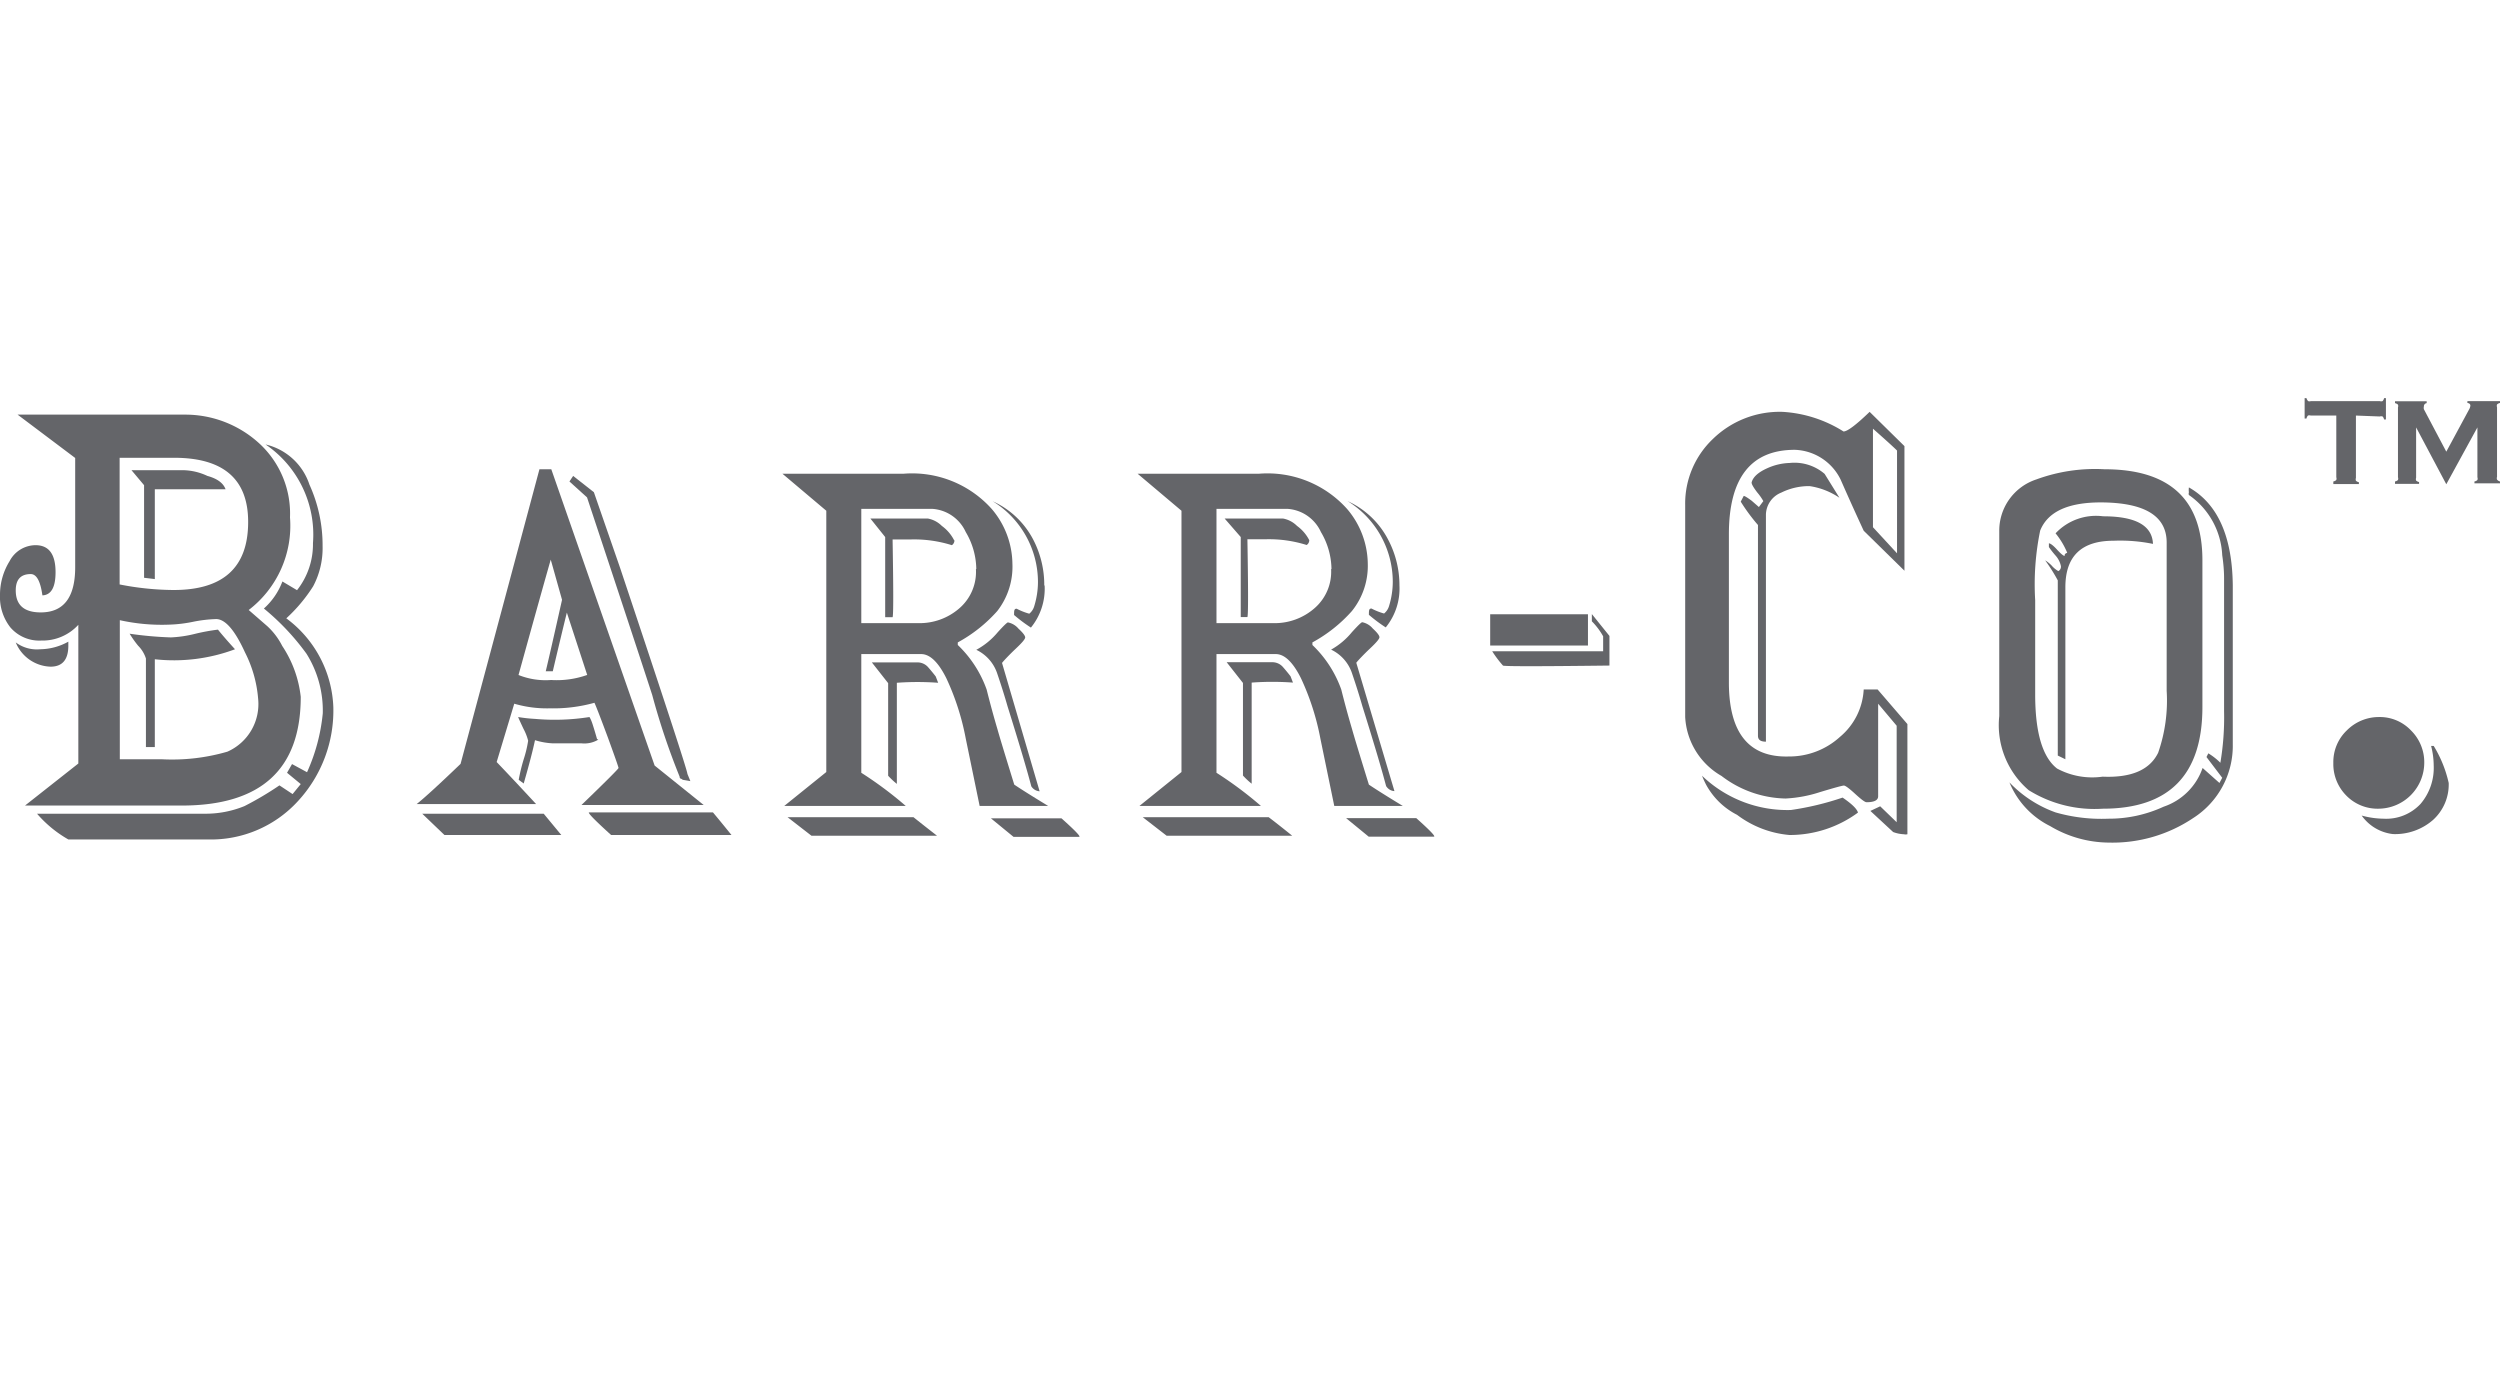 <svg xmlns="http://www.w3.org/2000/svg" width="135px" height="75px" viewBox="0 0 135 75"><defs><style>.b{fill:#646569;}</style></defs><path class="b" d="M9.81,43.5H1.35l2.88-2.27V33.74a2.62,2.62,0,0,1-2,.85,2.06,2.06,0,0,1-1.67-.71A2.66,2.66,0,0,1,0,32.12,3.44,3.44,0,0,1,.52,30.3a1.59,1.59,0,0,1,1.4-.86Q3,29.44,3,30.9q0,1.22-.71,1.25Q2.13,31,1.66,31q-.81,0-.81.88,0,1.19,1.35,1.19,1.86,0,1.86-2.44V24.73L.95,22.39q4.88,0,7.41,0H10A5.91,5.91,0,0,1,14.06,24a5.14,5.14,0,0,1,1.6,3.94,5.73,5.73,0,0,1-2.23,5l1,.87a3.76,3.76,0,0,1,.81,1.07,6.17,6.17,0,0,1,1,2.75Q16.24,43.5,9.81,43.5ZM2.73,36A2.1,2.1,0,0,1,.85,34.69a1.9,1.9,0,0,0,1.32.37,3.2,3.2,0,0,0,1.52-.41l0,.14Q3.72,36,2.73,36ZM18,38.18a7.21,7.21,0,0,1-1.91,5.08,6.36,6.36,0,0,1-4.89,2.07H3.69A6.4,6.4,0,0,1,2,43.94h9a5.54,5.54,0,0,0,2.2-.41,17.17,17.17,0,0,0,1.89-1.12l.71.47.44-.54-.74-.61.27-.47.81.44a10.06,10.06,0,0,0,.85-3.18,5.78,5.78,0,0,0-.88-3.22,13.06,13.06,0,0,0-2.3-2.44,3.71,3.71,0,0,0,1-1.46l.79.47a4,4,0,0,0,.86-2.54A5.89,5.89,0,0,0,14.34,24a3.28,3.28,0,0,1,2.37,2.17,7.91,7.91,0,0,1,.71,3.32,4.4,4.4,0,0,1-.51,2.17,8.51,8.51,0,0,1-1.45,1.73A6.25,6.25,0,0,1,18,38.18Zm-4.6-10q0-3.46-4-3.46H6.46v6.84a15.41,15.41,0,0,0,2.88.3Q13.4,31.88,13.4,28.19Zm.54,9.56a6.68,6.68,0,0,0-.71-2.51q-.82-1.8-1.56-1.8a7.33,7.33,0,0,0-1.26.15,7.38,7.38,0,0,1-1.26.15,10.42,10.42,0,0,1-2.68-.24V41H8.73a10.68,10.68,0,0,0,3.55-.41A2.81,2.81,0,0,0,13.94,37.74Zm-1.25-2.68a9.41,9.41,0,0,1-4.33.54v4.74H7.88l0-4.78a1.71,1.71,0,0,0-.42-.69A5.64,5.64,0,0,1,7,34.22a19.67,19.67,0,0,0,2.23.2,6.5,6.5,0,0,0,1.29-.19A10.77,10.77,0,0,1,11.77,34Q12.08,34.39,12.69,35.06Zm-.51-8.64q-.7,0-1.51,0H8.36v4.85l-.58-.07,0-5-.68-.81H9.88a3.2,3.2,0,0,1,1.32.31Q12,25.92,12.18,26.42Z"/><path class="b" d="M29.13,25.34h.64l5.58,16L38,43.47h-6.6q2-1.93,2-2t-.58-1.66q-.58-1.56-.72-1.86a8.23,8.23,0,0,1-2.4.3A6.27,6.27,0,0,1,27.77,38l-.95,3.15q.91.95,2.13,2.27H22.5q.64-.51,2.37-2.17Zm1.18,19.75H24L22.8,43.94h6.56Zm2-5.15a1.47,1.47,0,0,1-.91.2H29.84a3.78,3.78,0,0,1-.95-.17q-.17.81-.61,2.34l-.27-.2A9.88,9.88,0,0,1,28.28,41a6.28,6.28,0,0,0,.24-1,2.8,2.8,0,0,0-.25-.64c-.17-.36-.27-.58-.29-.64a8,8,0,0,0,.91.1,12,12,0,0,0,2.94-.1s.08.11.17.39.17.55.24.8Zm-.6-3.49-1.1-3.37q-.27,1.09-.76,3.17h-.38q.24-1,.88-3.86l-.61-2.17Q29.23,32,28,36.45a3.92,3.92,0,0,0,1.76.27A4.92,4.92,0,0,0,31.7,36.45Zm5.57,5.73-.41-.07s0,0-.07-.05a.11.11,0,0,1-.1-.12,38,38,0,0,1-1.48-4.41q-.88-2.71-3.52-10.67L30.75,26l.2-.3,1.12.88,1.42,4.1q3.63,10.87,3.63,11.11ZM31.8,43.87h6.7q.41.49,1,1.22H33Q31.73,43.94,31.8,43.87Z"/><path class="b" d="M44.62,27.58l-2.37-2h6.56a5.77,5.77,0,0,1,4.74,1.9,4.63,4.63,0,0,1,1.12,2.95A3.89,3.89,0,0,1,53.85,33a7.9,7.9,0,0,1-2.13,1.69v.14a6.18,6.18,0,0,1,1.56,2.41q.27,1.08.58,2.13.17.61.91,3,.61.41,1.83,1.15s-1.23,0-3.7,0l-.75-3.64a13.64,13.64,0,0,0-1.05-3.26q-.65-1.3-1.36-1.3H46.51v6.41a20.56,20.56,0,0,1,2.4,1.79H42.35l2.27-1.83Zm6,17.55-6.8,0-1.29-1h6.8Q49.79,44.5,50.6,45.13Zm2.1-14.4a4,4,0,0,0-.57-2,2.14,2.14,0,0,0-1.78-1.25H46.51v6.17h3.1a3.26,3.26,0,0,0,2.17-.78A2.6,2.6,0,0,0,52.7,30.73Zm-1.18-1.55a.31.31,0,0,1-.14.26,6.78,6.78,0,0,0-2.2-.31l-1,0q.07,4.07,0,4.2H47.8V29L47,28H50.1a1.44,1.44,0,0,1,.76.4A2.17,2.17,0,0,1,51.52,29.17Zm-.88,7.69a15.26,15.26,0,0,0-2.23,0v5.46a4.08,4.08,0,0,1-.47-.44v-5l-.88-1.12h2.44a.76.76,0,0,1,.59.25q.22.25.42.51Zm5.48,5.86a.57.57,0,0,1-.45-.27q-.35-1.34-1.28-4.31-.24-.84-.55-1.75a2.18,2.18,0,0,0-1.14-1.31,3.93,3.93,0,0,0,1.15-.94q.49-.54.56-.54a1,1,0,0,1,.57.34c.24.22.36.38.36.47s-.17.29-.51.61-.68.68-.74.77Zm1.18,1.46q1.12,1,.95,1H54.73l-1.22-1Zm-.91-12.57a3.32,3.32,0,0,1-.74,2.27,8.17,8.17,0,0,1-.91-.68c0-.23,0-.34.14-.34a3.44,3.44,0,0,0,.68.27.81.81,0,0,0,.27-.41,4.48,4.48,0,0,0,.2-1.29,5.13,5.13,0,0,0-2.44-4.37,4.61,4.61,0,0,1,2.2,2.1A5.28,5.28,0,0,1,56.39,31.61Z"/><path class="b" d="M63.8,27.58l-2.37-2H68a5.77,5.77,0,0,1,4.74,1.9,4.63,4.63,0,0,1,1.12,2.95A3.89,3.89,0,0,1,73,33a7.9,7.9,0,0,1-2.13,1.69v.14a6.18,6.18,0,0,1,1.56,2.41q.27,1.08.58,2.13.17.61.91,3,.61.41,1.83,1.15s-1.23,0-3.7,0l-.75-3.64a13.64,13.64,0,0,0-1.05-3.26q-.65-1.3-1.36-1.3H65.69v6.41a20.56,20.56,0,0,1,2.4,1.79H61.53l2.27-1.83Zm6,17.55-6.8,0-1.29-1h6.8Q69,44.5,69.78,45.13Zm2.1-14.4a4,4,0,0,0-.57-2,2.14,2.14,0,0,0-1.78-1.25H65.69v6.17h3.1A3.26,3.26,0,0,0,71,32.83,2.6,2.6,0,0,0,71.88,30.73ZM70.7,29.17a.31.31,0,0,1-.14.26,6.78,6.78,0,0,0-2.2-.31l-1,0q.07,4.07,0,4.2H67V29L66.13,28h3.15a1.44,1.44,0,0,1,.76.4A2.17,2.17,0,0,1,70.7,29.17Zm-.88,7.69a15.26,15.26,0,0,0-2.23,0v5.46a4.08,4.08,0,0,1-.47-.44v-5l-.88-1.12h2.44a.76.76,0,0,1,.59.25q.22.25.42.51Zm5.48,5.86a.57.57,0,0,1-.45-.27q-.35-1.34-1.28-4.31-.24-.84-.55-1.75a2.18,2.18,0,0,0-1.14-1.31A3.93,3.93,0,0,0,73,34.14q.49-.54.56-.54a1,1,0,0,1,.57.34c.24.22.36.38.36.47s-.17.29-.51.61-.68.68-.74.77Zm1.18,1.46q1.12,1,.95,1H73.91l-1.22-1Zm-.91-12.57a3.32,3.32,0,0,1-.74,2.27,8.17,8.17,0,0,1-.91-.68c0-.23,0-.34.14-.34a3.44,3.44,0,0,0,.68.27.81.81,0,0,0,.27-.41,4.48,4.48,0,0,0,.2-1.29,5.13,5.13,0,0,0-2.44-4.37,4.61,4.61,0,0,1,2.2,2.1A5.28,5.28,0,0,1,75.57,31.61Z"/><path class="b" d="M80.47,33.17h5.28v1.69H80.47Zm.1,2h6s0-.27,0-.81a3.77,3.77,0,0,0-.61-.81s0-.13,0-.39l.95,1.18v1.6q-5.72.07-5.75,0A6,6,0,0,1,80.58,35.17Z"/><path class="b" d="M96.26,22.24a6.92,6.92,0,0,1,3.29,1.06q.31,0,1.41-1.06l1.88,1.85v6.73l-2.2-2.16q-.63-1.36-1.25-2.77a2.86,2.86,0,0,0-2.47-1.6q-3.56,0-3.56,4.56v8q0,4.09,3.23,4a4.06,4.06,0,0,0,2.77-1.06,3.57,3.57,0,0,0,1.28-2.56h.75L103,39.1v5.95a.42.42,0,0,1-.19,0,1.87,1.87,0,0,1-.58-.12L101,43.79l.53-.25.89.86V39.19l-1-1.19q0,2.29,0,5,0,.32-.63.32-.12,0-.61-.45t-.61-.45-1.28.35a7.1,7.1,0,0,1-1.87.35,5.86,5.86,0,0,1-3.46-1.22A3.9,3.9,0,0,1,91,38.72V27.27A4.81,4.81,0,0,1,92.5,23.7,5.17,5.17,0,0,1,96.26,22.24Zm4.07,21.64a6.21,6.21,0,0,1-3.7,1.21A5.48,5.48,0,0,1,93.8,44a3.92,3.92,0,0,1-1.89-2.11,6.65,6.65,0,0,0,4.8,1.85,15.46,15.46,0,0,0,2.79-.67Q100.25,43.58,100.33,43.88Zm-1-17a3.88,3.88,0,0,0-1.61-.63,3.37,3.37,0,0,0-1.53.35,1.31,1.31,0,0,0-.83,1.18V40.05c-.29,0-.43-.1-.43-.32V28.35A10.1,10.1,0,0,1,94,27.09l.16-.31q.08,0,.43.26l.39.34.24-.32a3,3,0,0,0-.33-.47c-.22-.29-.32-.47-.3-.55q.12-.43.83-.75A3.16,3.16,0,0,1,96.64,25a2.5,2.5,0,0,1,1.89.59Zm3.11,3V24.33q-.28-.28-1.3-1.18,0,3.7,0,5.32Z"/><path class="b" d="M113.64,25.34q5.29,0,5.29,4.91v7.93q0,5.49-5.38,5.49a6.73,6.73,0,0,1-4-1,4.62,4.62,0,0,1-1.59-4v-10a2.91,2.91,0,0,1,2-2.78A9.2,9.2,0,0,1,113.64,25.34Zm.22,20.16a6.26,6.26,0,0,1-3.15-.89,4.57,4.57,0,0,1-2.2-2.36A6.45,6.45,0,0,0,111,43.87a9,9,0,0,0,2.84.34,7.06,7.06,0,0,0,3-.65,3.36,3.36,0,0,0,2.1-2.09l.91.81L120,42l-.85-1.12.1-.2a3.4,3.4,0,0,1,.65.51,14.73,14.73,0,0,0,.2-2.78V31.23q0-.58-.1-1.25a4.19,4.19,0,0,0-1.8-3.25.2.2,0,0,1,0-.14,1.08,1.08,0,0,1,0-.27q2.33,1.32,2.37,5.3v8.55a4.63,4.63,0,0,1-2.13,4A7.83,7.83,0,0,1,113.86,45.5Zm-.42-18.37q-2.66,0-3.27,1.52a14.33,14.33,0,0,0-.27,3.76V37.5q0,3.08,1.18,4a4,4,0,0,0,2.46.44q2.32.1,3-1.29A8.56,8.56,0,0,0,117,37.3v-8Q117,27.14,113.44,27.13Zm2.82,2.24a8.86,8.86,0,0,0-2.13-.17q-2.6,0-2.6,2.51V41l-.41-.2V31.34a9.27,9.27,0,0,0-.68-1.08h0s.16.09.34.27a1.39,1.39,0,0,0,.37.31.27.27,0,0,0,.14-.27A1.24,1.24,0,0,0,111,30a4.73,4.73,0,0,1-.36-.46l0-.2c.08,0,.23.11.44.34s.35.34.41.34a0,0,0,0,0,0,0c0-.07,0-.12.14-.17A4.15,4.15,0,0,0,111,28.8a3,3,0,0,1,2.57-.92Q116.2,27.88,116.26,29.37Z"/><path class="b" d="M128.47,38.72a2.32,2.32,0,0,1,1.73.73,2.41,2.41,0,0,1,.71,1.75,2.49,2.49,0,0,1-2.47,2.47,2.36,2.36,0,0,1-1.76-.73A2.41,2.41,0,0,1,126,41.2a2.36,2.36,0,0,1,.73-1.76A2.44,2.44,0,0,1,128.47,38.72Zm2.81,1.56a4.35,4.35,0,0,1,.14,1.05,3,3,0,0,1-.71,2.08,2.54,2.54,0,0,1-2,.8,4.66,4.66,0,0,1-1.18-.17,2.4,2.4,0,0,0,1.69,1,3.11,3.11,0,0,0,2.16-.76,2.58,2.58,0,0,0,.85-2,6.57,6.57,0,0,0-.81-2Z"/><path class="b" d="M127.22,22.44v3.37a.23.23,0,0,0,0,.15.33.33,0,0,0,.16.08v.1H126V26a.33.33,0,0,0,.16-.08.23.23,0,0,0,0-.15V22.44h-1.38a.22.22,0,0,0-.15,0,.33.33,0,0,0-.08.16h-.1V21.5h.1a.36.36,0,0,0,.09.16.22.22,0,0,0,.15,0h3.72a.23.23,0,0,0,.15,0,.33.33,0,0,0,.08-.16h.1v1.15h-.1a.33.33,0,0,0-.08-.16.23.23,0,0,0-.15,0Z"/><path class="b" d="M132.1,26.15l-1.63-3.07v2.72a.23.23,0,0,0,0,.15.33.33,0,0,0,.16.08v.1h-1.3V26a.33.33,0,0,0,.16-.08.23.23,0,0,0,0-.15V22a.22.22,0,0,0,0-.15.33.33,0,0,0-.16-.08v-.1h1.71v.1a.17.17,0,0,0-.15.18.32.32,0,0,0,0,.15l1.21,2.29,1.22-2.26a.54.54,0,0,0,.08-.22q0-.13-.16-.15v-.1H135v.1a.33.33,0,0,0-.16.08.22.22,0,0,0,0,.15v3.76a.23.23,0,0,0,0,.15A.33.33,0,0,0,135,26v.1h-1.38V26a.31.31,0,0,0,.16-.08.23.23,0,0,0,0-.15V23.08Z"/></svg>